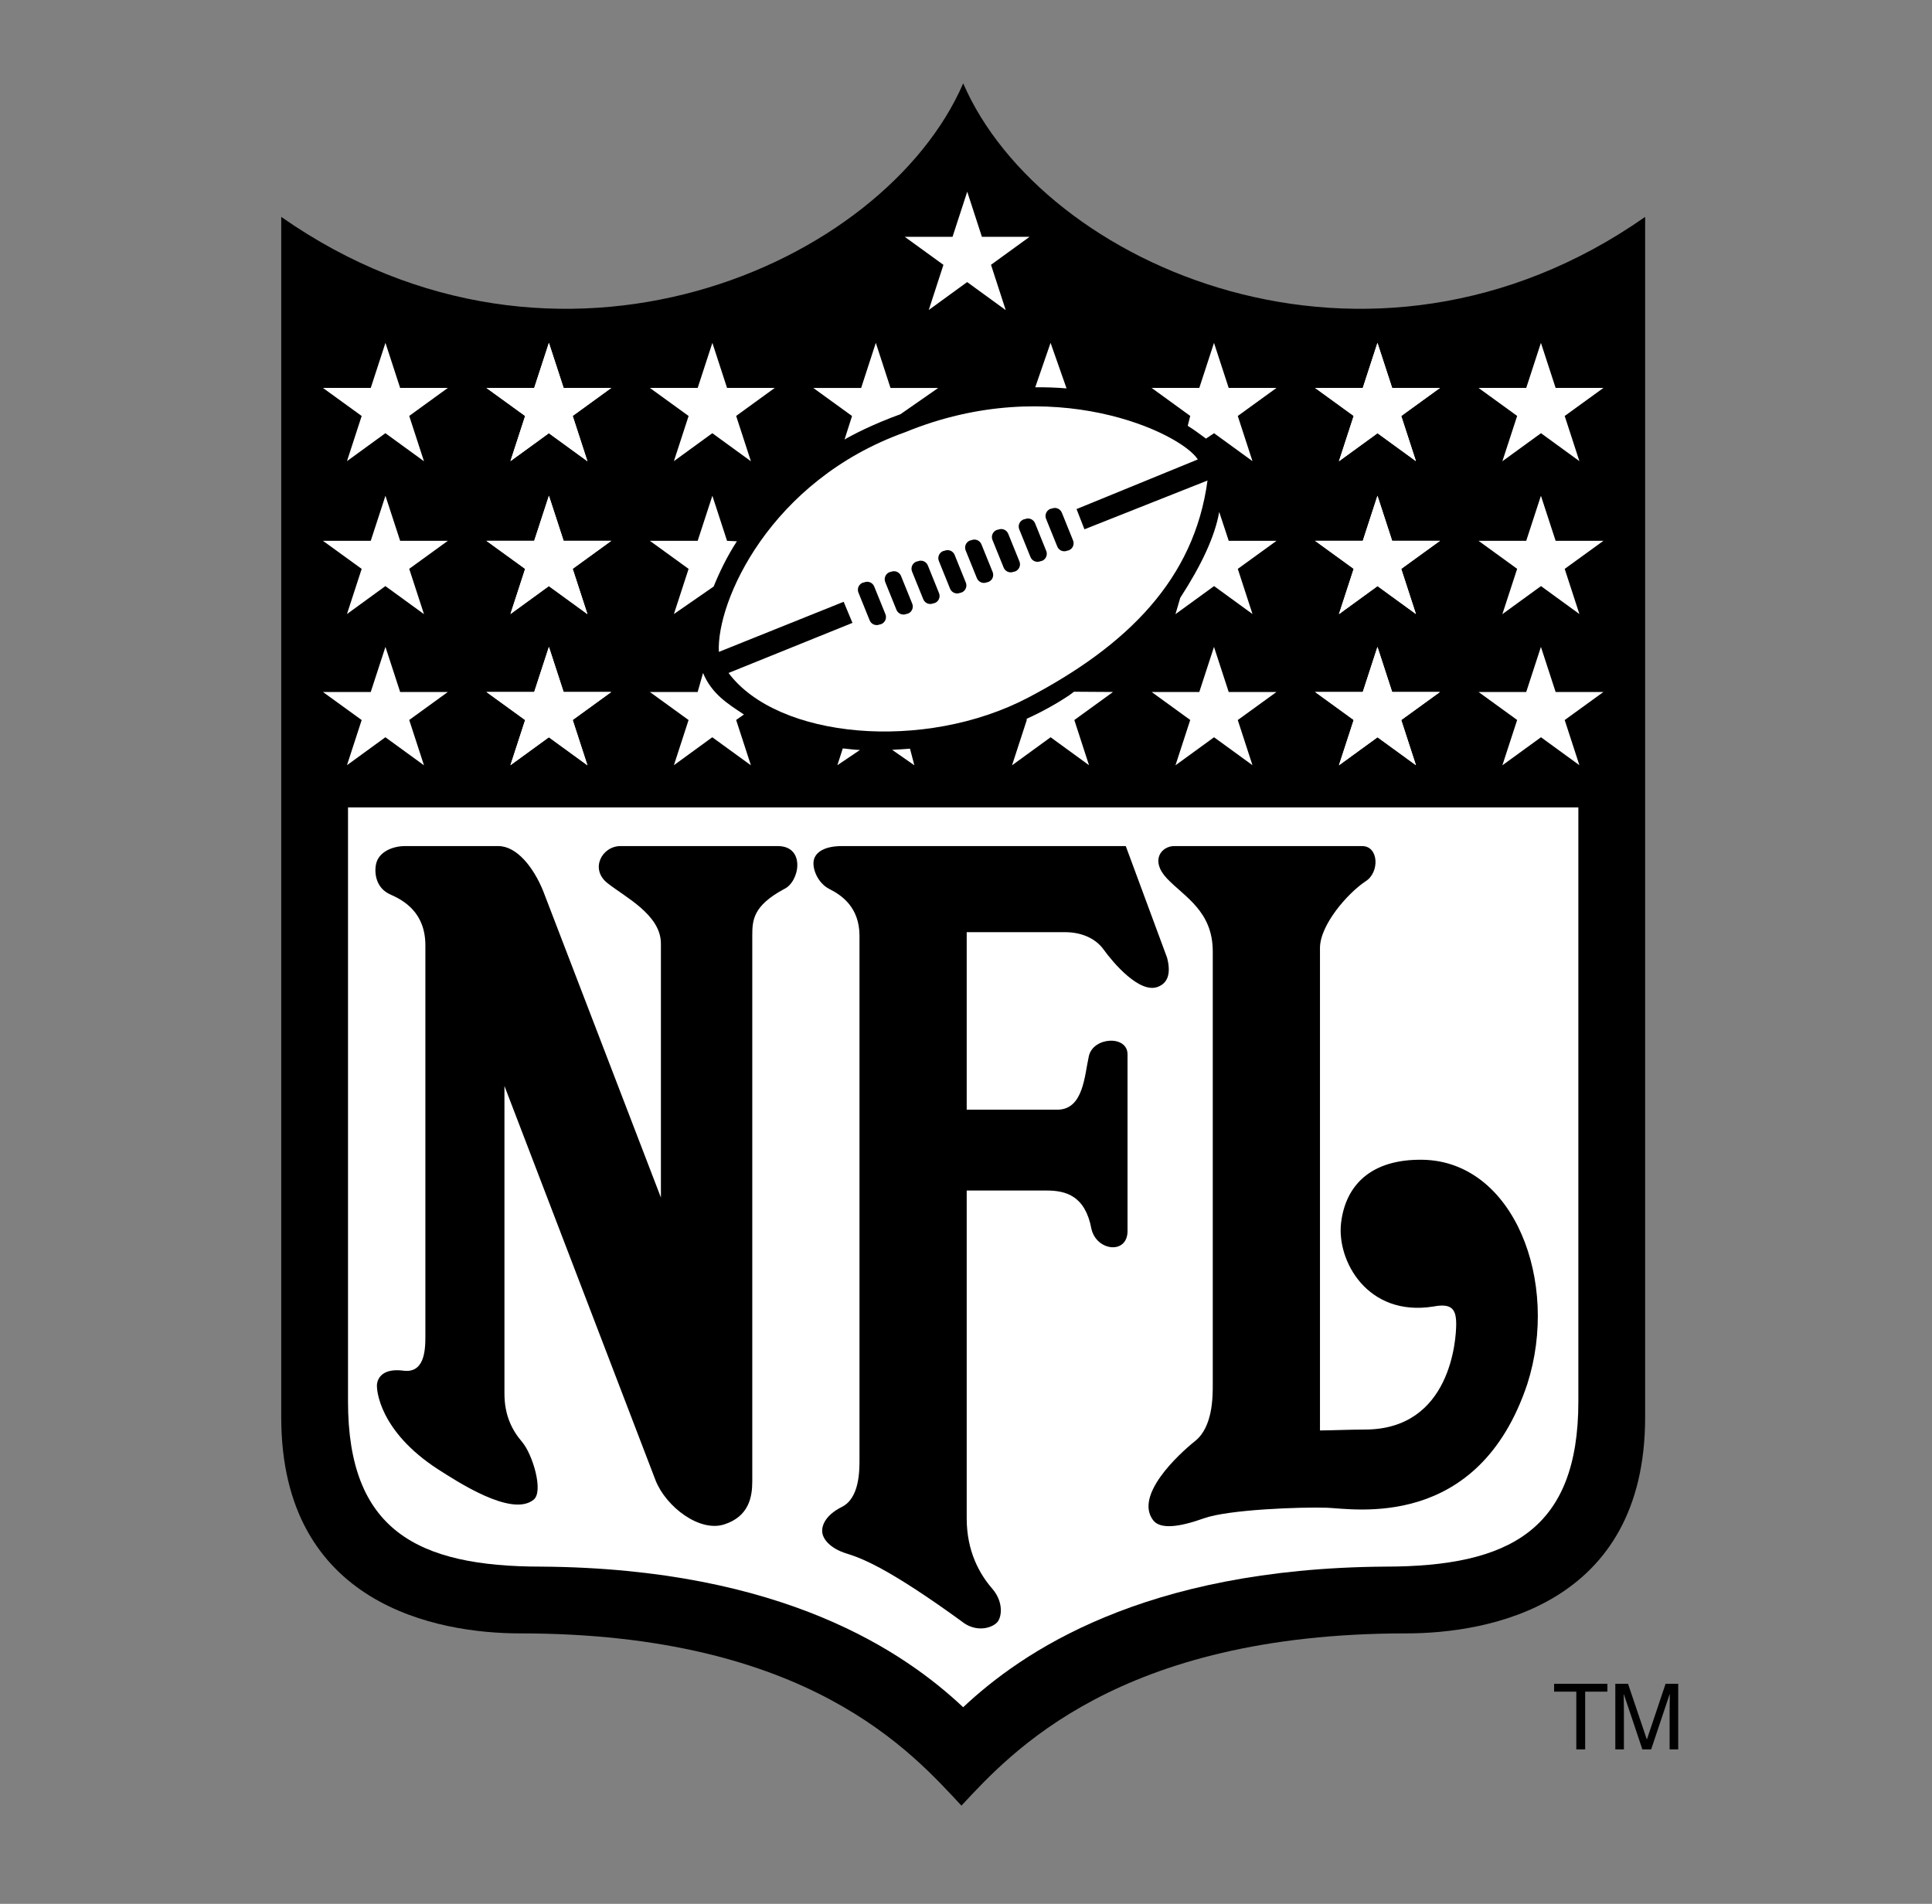 <svg width="69" height="68" viewBox="0 0 69 68" fill="none" xmlns="http://www.w3.org/2000/svg">
<rect x="0" y="0" width="69" height="68" fill="#808080" stroke="none"/>
<g id="nfl 1" clip-path="url(#clip0_2499_595)">
<g id="Group">
<path id="Vector" fill-rule="evenodd" clip-rule="evenodd" d="M34.4 2.977C37.224 9.505 48.9 14.652 58.755 7.747V50.62C58.755 57.337 53.168 58.341 50.218 58.341C39.923 58.341 36.094 62.609 34.337 64.493C32.579 62.609 28.875 58.341 18.581 58.341C15.631 58.341 10.044 57.337 10.044 50.62V7.747C19.899 14.652 31.575 9.505 34.4 2.977Z" fill="black"/>
<path id="Vector_2" fill-rule="evenodd" clip-rule="evenodd" d="M11.534 13.856H13.241L13.766 12.246L14.291 13.856H15.994L14.615 14.856L15.142 16.475L13.764 15.473L12.392 16.471L12.917 14.858L11.534 13.856ZM17.372 13.856H19.079L19.604 12.246L20.129 13.856H21.831L20.453 14.856L20.98 16.475L19.602 15.473L18.23 16.471L18.755 14.858L17.372 13.856Z" fill="white"/>
<path id="Vector_3" fill-rule="evenodd" clip-rule="evenodd" d="M17.372 13.856H19.079L19.604 12.246L20.129 13.856H21.831L20.453 14.856L20.98 16.475L19.602 15.473L18.23 16.471L18.755 14.858L17.372 13.856ZM23.21 13.856H24.917L25.442 12.246L25.966 13.856H27.669L26.291 14.856L26.818 16.475L25.44 15.473L24.068 16.471L24.593 14.858L23.21 13.856ZM11.534 19.317H13.241L13.766 17.707L14.291 19.317H15.994L14.615 20.317L15.142 21.936L13.764 20.934L12.392 21.932L12.917 20.319L11.534 19.317ZM17.372 19.317H19.079L19.604 17.707L20.129 19.317H21.831L20.453 20.317L20.98 21.936L19.602 20.934L18.23 21.932L18.755 20.319L17.372 19.317Z" fill="white"/>
<path id="Vector_4" fill-rule="evenodd" clip-rule="evenodd" d="M17.372 19.317H19.079L19.604 17.707L20.129 19.317H21.831L20.453 20.317L20.98 21.936L19.602 20.934L18.23 21.932L18.755 20.319L17.372 19.317ZM11.534 24.716H13.241L13.766 23.105L14.291 24.716H15.994L14.615 25.716L15.142 27.335L13.764 26.333L12.392 27.331L12.917 25.718L11.534 24.716ZM17.372 24.716H19.079L19.604 23.105L20.129 24.716H21.831L20.453 25.716L20.98 27.335L19.602 26.333L18.23 27.331L18.755 25.718L17.372 24.716Z" fill="white"/>
<path id="Vector_5" fill-rule="evenodd" clip-rule="evenodd" d="M17.372 24.716H19.079L19.604 23.105L20.129 24.716H21.831L20.453 25.716L20.98 27.335L19.602 26.333L18.23 27.331L18.755 25.718L17.372 24.716ZM56.37 28.839V50.056C56.37 54.638 53.922 55.956 49.464 55.956C40.802 56.019 36.471 59.032 34.399 60.978C32.328 59.032 27.997 56.019 19.334 55.956C14.877 55.956 12.429 54.637 12.429 50.056V28.839H56.37ZM57.265 13.856H55.558L55.033 12.246L54.508 13.856H52.805L54.184 14.856L53.656 16.475L55.035 15.473L56.407 16.471L55.882 14.858L57.265 13.856ZM51.427 13.856H49.72L49.195 12.246L48.671 13.856H46.968L48.346 14.856L47.819 16.475L49.197 15.473L50.569 16.471L50.044 14.858L51.427 13.856Z" fill="white"/>
<path id="Vector_6" fill-rule="evenodd" clip-rule="evenodd" d="M51.427 13.856H49.72L49.195 12.246L48.671 13.856H46.968L48.346 14.856L47.819 16.475L49.197 15.473L50.569 16.471L50.044 14.858L51.427 13.856ZM57.265 19.317H55.558L55.033 17.707L54.508 19.317H52.805L54.184 20.317L53.656 21.936L55.035 20.934L56.407 21.932L55.882 20.319L57.265 19.317ZM51.427 19.317H49.72L49.195 17.707L48.671 19.317H46.968L48.346 20.317L47.819 21.936L49.197 20.934L50.569 21.932L50.044 20.319L51.427 19.317Z" fill="white"/>
<path id="Vector_7" fill-rule="evenodd" clip-rule="evenodd" d="M51.427 19.317H49.72L49.195 17.707L48.671 19.317H46.968L48.346 20.317L47.819 21.936L49.197 20.934L50.569 21.932L50.044 20.319L51.427 19.317ZM57.265 24.716H55.558L55.033 23.105L54.508 24.716H52.805L54.184 25.716L53.656 27.335L55.035 26.333L56.407 27.331L55.882 25.718L57.265 24.716ZM51.427 24.716H49.72L49.195 23.105L48.671 24.716H46.968L48.346 25.716L47.819 27.335L49.197 26.333L50.569 27.331L50.044 25.718L51.427 24.716Z" fill="white"/>
<path id="Vector_8" fill-rule="evenodd" clip-rule="evenodd" d="M51.427 24.716H49.72L49.195 23.105L48.671 24.716H46.968L48.346 25.716L47.819 27.335L49.197 26.333L50.569 27.331L50.044 25.718L51.427 24.716ZM45.589 24.716H43.882L43.357 23.105L42.832 24.716H41.13L42.508 25.716L41.981 27.335L43.359 26.333L44.731 27.331L44.206 25.718L45.589 24.716ZM32.312 8.458H34.019L34.544 6.847L35.068 8.458H36.771L35.393 9.458L35.919 11.077L34.541 10.075L33.17 11.072L33.694 9.46L32.312 8.458Z" fill="white"/>
<path id="Vector_9" fill-rule="evenodd" clip-rule="evenodd" d="M30.696 52.127C30.696 52.535 30.696 53.508 30.069 53.822C29.441 54.136 29.315 54.544 29.378 54.795C29.441 55.046 29.723 55.329 30.225 55.485C30.728 55.643 31.669 55.957 34.462 57.996C34.964 58.31 35.467 58.121 35.623 57.934C35.781 57.745 35.844 57.212 35.435 56.741C34.991 56.228 34.525 55.422 34.525 54.23V42.523H37.381C38.072 42.523 38.762 42.712 38.982 43.904C39.17 44.688 40.269 44.815 40.269 43.967V37.658C40.269 36.968 39.045 37.031 38.888 37.721C38.731 38.412 38.699 39.636 37.758 39.636H34.525V33.295H38.04C38.574 33.295 39.108 33.484 39.421 33.923C39.736 34.363 40.709 35.524 41.368 35.241C41.681 35.116 41.838 34.802 41.681 34.206L40.206 30.22H30.069C29.441 30.22 29.127 30.44 29.064 30.722C29.001 31.005 29.19 31.538 29.629 31.758C30.068 31.978 30.696 32.417 30.696 33.422V52.127Z" fill="black"/>
<path id="Vector_10" fill-rule="evenodd" clip-rule="evenodd" d="M43.313 49.459C43.313 49.899 43.313 50.966 42.685 51.468C42.058 51.97 40.52 53.414 41.179 54.292C41.43 54.637 42.121 54.544 42.999 54.23C43.878 53.916 46.452 53.822 47.393 53.853C48.335 53.885 52.792 54.7 54.549 49.427C55.711 45.787 54.078 41.486 50.815 41.424C48.963 41.392 48.053 42.335 47.895 43.684C47.738 45.033 48.837 47.042 51.191 46.666C51.85 46.541 52.007 46.76 52.007 47.294C52.007 47.827 51.819 51.06 48.743 51.06C48.24 51.06 47.487 51.092 47.142 51.092V33.86C47.142 33.044 48.115 31.914 48.775 31.475C49.276 31.161 49.245 30.22 48.649 30.22H41.932C41.493 30.22 41.054 30.722 41.681 31.381C42.309 32.04 43.313 32.542 43.313 33.986V49.459ZM55.504 60.141H57.406V60.421H56.613V62.484H56.297V60.421H55.504V60.141ZM59.629 62.484V61.1C59.629 61.032 59.636 60.735 59.636 60.516H59.629L58.97 62.484H58.656L57.997 60.52H57.99C57.99 60.735 57.997 61.032 57.997 61.1V62.484H57.69V60.141H58.144L58.813 62.122H58.82L59.485 60.141H59.936V62.484H59.629ZM14.47 30.22C13.999 30.22 13.528 30.439 13.434 30.847C13.355 31.189 13.434 31.726 13.936 31.946C14.438 32.166 15.192 32.605 15.192 33.766V47.764C15.192 48.298 15.129 49.051 14.407 48.957C13.685 48.863 13.496 49.208 13.465 49.428C13.434 49.648 13.559 51.123 15.631 52.472C16.322 52.911 18.267 54.199 19.052 53.57C19.429 53.288 19.021 51.939 18.644 51.5C18.267 51.06 18.016 50.526 18.016 49.773V38.788L23.415 52.88C23.791 53.822 24.984 54.732 25.863 54.449C26.742 54.167 26.867 53.477 26.867 52.911V33.421C26.867 32.856 26.899 32.354 27.997 31.758C28.562 31.506 28.782 30.22 27.778 30.22H22.16C21.501 30.22 21.061 31.035 21.689 31.538C22.317 32.04 23.604 32.668 23.604 33.704V42.774L19.397 31.82C19.052 30.973 18.455 30.22 17.796 30.22L14.47 30.22Z" fill="black"/>
<path id="Vector_11" fill-rule="evenodd" clip-rule="evenodd" d="M30.131 21.494L30.445 22.248L26.019 24.037C27.777 26.39 33.019 26.861 36.722 24.916C40.279 23.047 42.654 20.678 43.125 17.163L38.73 18.905L38.448 18.183L42.779 16.41C42.182 15.469 37.601 13.272 32.328 15.437C27.494 17.163 25.58 21.495 25.674 23.284L30.131 21.494Z" fill="white"/>
<path id="Vector_12" fill-rule="evenodd" clip-rule="evenodd" d="M31.473 22.292C31.539 22.265 31.593 22.212 31.621 22.146C31.649 22.08 31.649 22.005 31.623 21.939L31.222 20.949C31.209 20.916 31.189 20.886 31.164 20.86C31.139 20.835 31.109 20.814 31.077 20.801C31.044 20.787 31.009 20.779 30.973 20.779C30.937 20.779 30.902 20.785 30.869 20.799L30.808 20.814C30.742 20.841 30.689 20.893 30.66 20.959C30.632 21.026 30.632 21.1 30.659 21.167L31.059 22.157C31.086 22.224 31.138 22.277 31.204 22.305C31.271 22.333 31.345 22.334 31.412 22.307L31.473 22.292ZM32.43 21.915C32.463 21.902 32.493 21.882 32.519 21.857C32.544 21.832 32.564 21.802 32.578 21.77C32.592 21.737 32.599 21.702 32.6 21.666C32.6 21.631 32.593 21.595 32.58 21.562L32.179 20.572C32.153 20.505 32.1 20.452 32.034 20.424C31.968 20.396 31.893 20.395 31.827 20.422L31.766 20.437C31.733 20.451 31.703 20.47 31.677 20.495C31.652 20.52 31.632 20.55 31.618 20.583C31.604 20.616 31.596 20.651 31.596 20.686C31.596 20.722 31.603 20.757 31.616 20.791L32.016 21.781C32.03 21.814 32.049 21.844 32.074 21.869C32.099 21.895 32.129 21.915 32.162 21.929C32.195 21.943 32.23 21.95 32.266 21.95C32.301 21.951 32.337 21.944 32.37 21.93L32.43 21.915ZM33.387 21.538C33.454 21.512 33.507 21.459 33.535 21.393C33.563 21.327 33.564 21.252 33.537 21.186L33.137 20.195C33.11 20.129 33.057 20.076 32.991 20.047C32.925 20.019 32.85 20.019 32.784 20.046L32.723 20.061C32.69 20.074 32.66 20.094 32.635 20.119C32.609 20.144 32.589 20.173 32.575 20.206C32.561 20.239 32.554 20.274 32.553 20.31C32.553 20.345 32.56 20.381 32.573 20.413L32.974 21.404C33.001 21.47 33.053 21.523 33.119 21.552C33.185 21.58 33.26 21.58 33.327 21.553L33.387 21.538ZM34.344 21.162C34.411 21.135 34.464 21.083 34.492 21.016C34.52 20.95 34.521 20.876 34.494 20.809L34.094 19.819C34.067 19.752 34.015 19.699 33.949 19.671C33.883 19.643 33.808 19.642 33.741 19.669L33.681 19.684C33.648 19.697 33.618 19.717 33.592 19.742C33.567 19.767 33.547 19.797 33.533 19.83C33.519 19.862 33.511 19.898 33.511 19.933C33.511 19.969 33.517 20.004 33.531 20.037L33.931 21.027C33.958 21.094 34.011 21.147 34.077 21.175C34.143 21.203 34.218 21.204 34.285 21.177L34.344 21.162ZM35.301 20.785C35.334 20.772 35.365 20.752 35.39 20.727C35.416 20.702 35.436 20.673 35.45 20.64C35.464 20.607 35.471 20.572 35.471 20.536C35.472 20.5 35.465 20.465 35.452 20.432L35.051 19.442C35.024 19.375 34.972 19.322 34.906 19.294C34.84 19.266 34.765 19.265 34.698 19.292L34.638 19.307C34.605 19.321 34.575 19.34 34.549 19.365C34.524 19.39 34.504 19.42 34.49 19.453C34.476 19.485 34.468 19.521 34.468 19.556C34.468 19.592 34.474 19.627 34.488 19.66L34.889 20.651C34.916 20.717 34.968 20.77 35.034 20.799C35.1 20.827 35.175 20.828 35.242 20.801L35.301 20.785ZM36.259 20.409C36.326 20.382 36.379 20.329 36.407 20.263C36.435 20.197 36.436 20.122 36.409 20.055L36.008 19.065C35.981 18.999 35.929 18.945 35.863 18.917C35.797 18.889 35.722 18.889 35.655 18.915L35.594 18.93C35.528 18.957 35.474 19.01 35.446 19.076C35.418 19.142 35.418 19.217 35.444 19.283L35.845 20.273C35.859 20.306 35.878 20.337 35.903 20.362C35.928 20.387 35.958 20.408 35.991 20.422C36.023 20.436 36.059 20.443 36.094 20.443C36.13 20.444 36.165 20.437 36.198 20.424L36.259 20.409ZM37.216 20.032C37.283 20.005 37.336 19.953 37.364 19.886C37.392 19.82 37.393 19.745 37.366 19.679L36.966 18.689C36.939 18.622 36.886 18.569 36.82 18.541C36.754 18.512 36.679 18.512 36.612 18.539L36.552 18.554C36.519 18.567 36.489 18.587 36.464 18.612C36.438 18.637 36.418 18.666 36.404 18.699C36.39 18.732 36.383 18.767 36.382 18.803C36.382 18.838 36.389 18.874 36.402 18.907L36.803 19.897C36.816 19.93 36.836 19.96 36.861 19.986C36.886 20.011 36.915 20.031 36.948 20.045C36.981 20.059 37.016 20.067 37.051 20.067C37.087 20.067 37.122 20.06 37.155 20.047L37.216 20.032ZM38.173 19.655C38.206 19.642 38.237 19.622 38.262 19.598C38.288 19.573 38.308 19.543 38.322 19.51C38.336 19.477 38.343 19.442 38.343 19.406C38.343 19.37 38.337 19.335 38.323 19.302L37.923 18.312C37.896 18.246 37.844 18.192 37.778 18.164C37.712 18.136 37.637 18.136 37.57 18.163L37.509 18.177C37.443 18.204 37.389 18.257 37.361 18.323C37.333 18.389 37.333 18.464 37.359 18.53L37.76 19.521C37.773 19.554 37.793 19.584 37.818 19.609C37.843 19.635 37.872 19.655 37.905 19.669C37.938 19.683 37.973 19.69 38.009 19.69C38.045 19.691 38.08 19.684 38.113 19.67L38.173 19.655Z" fill="black"/>
<path id="Vector_13" fill-rule="evenodd" clip-rule="evenodd" d="M43.071 15.666L43.359 15.473L44.731 16.471L44.206 14.858L45.589 13.856H43.882L43.357 12.246L42.832 13.856H41.13L42.508 14.856L42.419 15.209C42.633 15.34 42.861 15.513 43.071 15.666ZM36.973 13.833L37.52 12.246L38.091 13.872C37.719 13.842 37.346 13.829 36.973 13.833ZM30.162 15.699L30.43 14.859L29.047 13.857H30.755L31.279 12.246L31.804 13.857H33.507L32.16 14.794C31.178 15.149 30.429 15.54 30.162 15.699ZM26.318 19.333L25.966 19.317L25.442 17.707L24.917 19.317H23.21L24.593 20.319L24.068 21.932L25.487 20.95C25.692 20.446 25.961 19.881 26.318 19.333ZM26.569 25.52L26.291 25.716L26.818 27.335L25.439 26.333L24.068 27.331L24.592 25.718L23.209 24.716H24.916L25.109 24.037C25.423 24.79 25.988 25.135 26.569 25.52ZM32.5 26.741L32.656 27.335L31.862 26.782C32.032 26.771 32.332 26.758 32.5 26.741ZM30.712 26.788L29.906 27.331L30.1 26.731C30.309 26.75 30.502 26.781 30.712 26.788ZM36.664 25.674L36.671 25.716L36.144 27.335L37.522 26.333L38.893 27.331L38.369 25.718L39.751 24.716L38.356 24.707C38.329 24.724 38.208 24.82 38.182 24.837C37.699 25.157 37.192 25.436 36.664 25.674ZM43.543 18.285L43.883 19.317H45.59L44.207 20.319L44.732 21.932L43.36 20.934L41.981 21.936L42.152 21.352C42.905 20.192 43.392 19.156 43.543 18.285Z" fill="white"/>
</g>
</g>
<defs>
<clipPath id="clip0_2499_595">
<rect width="67.47" height="67.47" fill="white" transform="translate(0.807)"/>
</clipPath>
</defs>
</svg>
